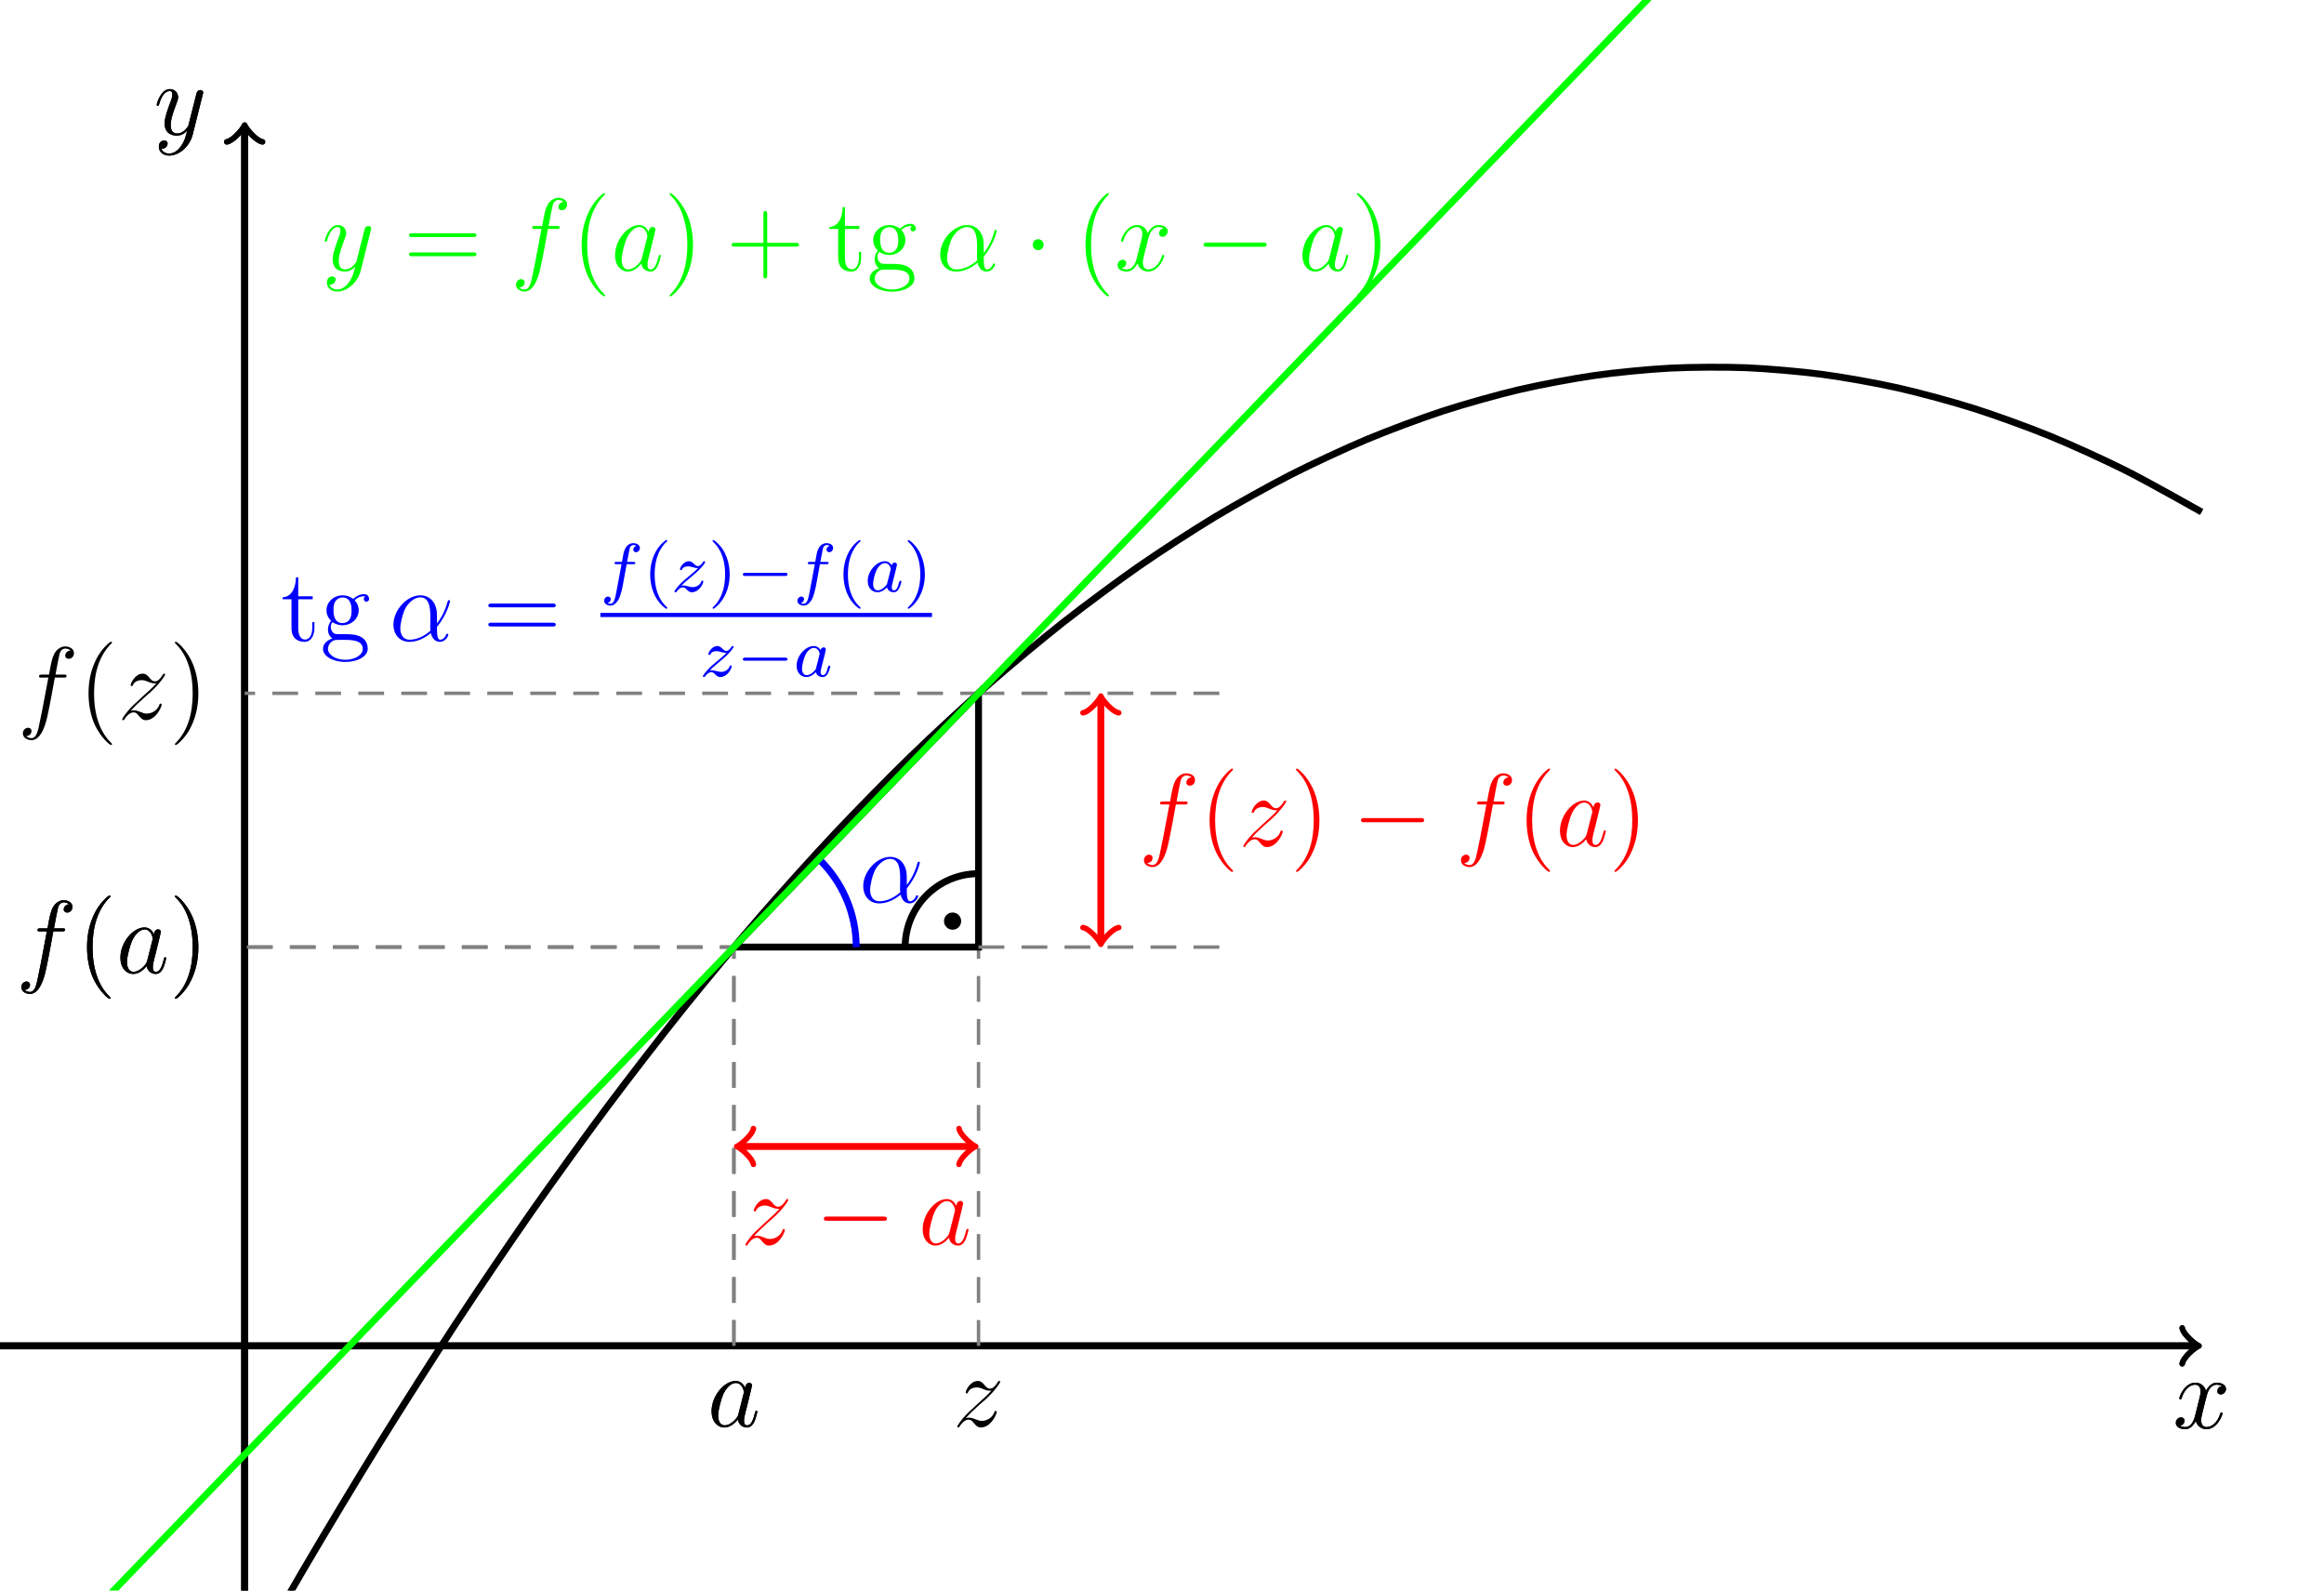 <?xml version="1.0" encoding="UTF-8"?>
<svg xmlns="http://www.w3.org/2000/svg" xmlns:xlink="http://www.w3.org/1999/xlink" width="269.291pt" height="184.252pt" viewBox="0 0 269.291 184.252" version="1.1">
<defs>
<g>
<symbol overflow="visible" id="glyph0-0">
<path style="stroke:none;" d=""/>
</symbol>
<symbol overflow="visible" id="glyph0-1">
<path style="stroke:none;" d="M 5.672 -4.875 C 5.281 -4.812 5.141 -4.516 5.141 -4.297 C 5.141 -4 5.359 -3.906 5.531 -3.906 C 5.891 -3.906 6.141 -4.219 6.141 -4.547 C 6.141 -5.047 5.562 -5.266 5.062 -5.266 C 4.344 -5.266 3.938 -4.547 3.828 -4.328 C 3.547 -5.219 2.812 -5.266 2.594 -5.266 C 1.375 -5.266 0.734 -3.703 0.734 -3.438 C 0.734 -3.391 0.781 -3.328 0.859 -3.328 C 0.953 -3.328 0.984 -3.406 1 -3.453 C 1.406 -4.781 2.219 -5.031 2.562 -5.031 C 3.094 -5.031 3.203 -4.531 3.203 -4.25 C 3.203 -3.984 3.125 -3.703 2.984 -3.125 L 2.578 -1.5 C 2.406 -0.781 2.062 -0.125 1.422 -0.125 C 1.359 -0.125 1.062 -0.125 0.812 -0.281 C 1.25 -0.359 1.344 -0.719 1.344 -0.859 C 1.344 -1.094 1.156 -1.25 0.938 -1.25 C 0.641 -1.25 0.328 -0.984 0.328 -0.609 C 0.328 -0.109 0.891 0.125 1.406 0.125 C 1.984 0.125 2.391 -0.328 2.641 -0.828 C 2.828 -0.125 3.438 0.125 3.875 0.125 C 5.094 0.125 5.734 -1.453 5.734 -1.703 C 5.734 -1.766 5.688 -1.812 5.625 -1.812 C 5.516 -1.812 5.5 -1.75 5.469 -1.656 C 5.141 -0.609 4.453 -0.125 3.906 -0.125 C 3.484 -0.125 3.266 -0.438 3.266 -0.922 C 3.266 -1.188 3.312 -1.375 3.5 -2.156 L 3.922 -3.797 C 4.094 -4.5 4.5 -5.031 5.062 -5.031 C 5.078 -5.031 5.422 -5.031 5.672 -4.875 Z M 5.672 -4.875 "/>
</symbol>
<symbol overflow="visible" id="glyph0-2">
<path style="stroke:none;" d="M 3.141 1.344 C 2.828 1.797 2.359 2.203 1.766 2.203 C 1.625 2.203 1.047 2.172 0.875 1.625 C 0.906 1.641 0.969 1.641 0.984 1.641 C 1.344 1.641 1.594 1.328 1.594 1.047 C 1.594 0.781 1.359 0.688 1.188 0.688 C 0.984 0.688 0.578 0.828 0.578 1.406 C 0.578 2.016 1.094 2.438 1.766 2.438 C 2.969 2.438 4.172 1.344 4.5 0.016 L 5.672 -4.656 C 5.688 -4.703 5.719 -4.781 5.719 -4.859 C 5.719 -5.031 5.562 -5.156 5.391 -5.156 C 5.281 -5.156 5.031 -5.109 4.938 -4.75 L 4.047 -1.234 C 4 -1.016 4 -0.984 3.891 -0.859 C 3.656 -0.531 3.266 -0.125 2.688 -0.125 C 2.016 -0.125 1.953 -0.781 1.953 -1.094 C 1.953 -1.781 2.281 -2.703 2.609 -3.562 C 2.734 -3.906 2.812 -4.078 2.812 -4.312 C 2.812 -4.812 2.453 -5.266 1.859 -5.266 C 0.766 -5.266 0.328 -3.531 0.328 -3.438 C 0.328 -3.391 0.375 -3.328 0.453 -3.328 C 0.562 -3.328 0.578 -3.375 0.625 -3.547 C 0.906 -4.547 1.359 -5.031 1.828 -5.031 C 1.938 -5.031 2.141 -5.031 2.141 -4.641 C 2.141 -4.328 2.016 -3.984 1.828 -3.531 C 1.25 -1.953 1.25 -1.562 1.25 -1.281 C 1.25 -0.141 2.062 0.125 2.656 0.125 C 3 0.125 3.438 0.016 3.844 -0.438 L 3.859 -0.422 C 3.688 0.281 3.562 0.75 3.141 1.344 Z M 3.141 1.344 "/>
</symbol>
<symbol overflow="visible" id="glyph0-3">
<path style="stroke:none;" d="M 3.594 -1.422 C 3.531 -1.219 3.531 -1.188 3.375 -0.969 C 3.109 -0.641 2.578 -0.125 2.016 -0.125 C 1.531 -0.125 1.25 -0.562 1.25 -1.266 C 1.25 -1.922 1.625 -3.266 1.859 -3.766 C 2.266 -4.609 2.828 -5.031 3.281 -5.031 C 4.078 -5.031 4.234 -4.047 4.234 -3.953 C 4.234 -3.938 4.203 -3.797 4.188 -3.766 Z M 4.359 -4.484 C 4.234 -4.797 3.906 -5.266 3.281 -5.266 C 1.938 -5.266 0.484 -3.531 0.484 -1.75 C 0.484 -0.578 1.172 0.125 1.984 0.125 C 2.641 0.125 3.203 -0.391 3.531 -0.781 C 3.656 -0.078 4.219 0.125 4.578 0.125 C 4.938 0.125 5.219 -0.094 5.438 -0.531 C 5.625 -0.938 5.797 -1.656 5.797 -1.703 C 5.797 -1.766 5.75 -1.812 5.672 -1.812 C 5.562 -1.812 5.562 -1.75 5.516 -1.578 C 5.328 -0.875 5.109 -0.125 4.609 -0.125 C 4.266 -0.125 4.25 -0.438 4.25 -0.672 C 4.25 -0.938 4.281 -1.078 4.391 -1.547 C 4.469 -1.844 4.531 -2.109 4.625 -2.453 C 5.062 -4.25 5.172 -4.672 5.172 -4.75 C 5.172 -4.906 5.047 -5.047 4.859 -5.047 C 4.484 -5.047 4.391 -4.625 4.359 -4.484 Z M 4.359 -4.484 "/>
</symbol>
<symbol overflow="visible" id="glyph0-4">
<path style="stroke:none;" d="M 5.328 -4.812 C 5.562 -4.812 5.672 -4.812 5.672 -5.031 C 5.672 -5.156 5.562 -5.156 5.359 -5.156 L 4.391 -5.156 C 4.609 -6.391 4.781 -7.234 4.875 -7.609 C 4.953 -7.906 5.203 -8.172 5.516 -8.172 C 5.766 -8.172 6.016 -8.062 6.125 -7.953 C 5.672 -7.906 5.516 -7.562 5.516 -7.359 C 5.516 -7.125 5.703 -6.984 5.922 -6.984 C 6.172 -6.984 6.531 -7.188 6.531 -7.641 C 6.531 -8.141 6.031 -8.422 5.5 -8.422 C 4.984 -8.422 4.484 -8.031 4.25 -7.562 C 4.031 -7.141 3.906 -6.719 3.641 -5.156 L 2.828 -5.156 C 2.609 -5.156 2.484 -5.156 2.484 -4.938 C 2.484 -4.812 2.562 -4.812 2.797 -4.812 L 3.562 -4.812 C 3.344 -3.688 2.859 -0.984 2.578 0.281 C 2.375 1.328 2.203 2.203 1.609 2.203 C 1.562 2.203 1.219 2.203 1 1.969 C 1.609 1.922 1.609 1.406 1.609 1.391 C 1.609 1.141 1.438 1 1.203 1 C 0.969 1 0.609 1.203 0.609 1.656 C 0.609 2.172 1.141 2.438 1.609 2.438 C 2.828 2.438 3.328 0.25 3.453 -0.344 C 3.672 -1.266 4.25 -4.453 4.312 -4.812 Z M 5.328 -4.812 "/>
</symbol>
<symbol overflow="visible" id="glyph0-5">
<path style="stroke:none;" d="M 1.516 -0.969 C 2.031 -1.547 2.453 -1.922 3.047 -2.469 C 3.766 -3.078 4.078 -3.375 4.25 -3.562 C 5.078 -4.391 5.5 -5.078 5.5 -5.172 C 5.5 -5.266 5.406 -5.266 5.375 -5.266 C 5.297 -5.266 5.266 -5.219 5.219 -5.141 C 4.906 -4.625 4.625 -4.375 4.312 -4.375 C 4.062 -4.375 3.938 -4.484 3.703 -4.766 C 3.453 -5.062 3.25 -5.266 2.906 -5.266 C 2.031 -5.266 1.5 -4.188 1.5 -3.938 C 1.5 -3.891 1.516 -3.828 1.625 -3.828 C 1.719 -3.828 1.734 -3.875 1.766 -3.953 C 1.969 -4.438 2.547 -4.516 2.766 -4.516 C 3.031 -4.516 3.266 -4.438 3.516 -4.328 C 3.969 -4.141 4.156 -4.141 4.281 -4.141 C 4.359 -4.141 4.406 -4.141 4.469 -4.141 C 4.078 -3.688 3.438 -3.109 2.891 -2.625 L 1.688 -1.5 C 0.953 -0.766 0.516 -0.062 0.516 0.031 C 0.516 0.094 0.578 0.125 0.641 0.125 C 0.719 0.125 0.734 0.109 0.812 -0.031 C 1 -0.328 1.391 -0.781 1.828 -0.781 C 2.078 -0.781 2.203 -0.688 2.438 -0.391 C 2.672 -0.125 2.875 0.125 3.25 0.125 C 4.422 0.125 5.094 -1.406 5.094 -1.672 C 5.094 -1.719 5.078 -1.797 4.953 -1.797 C 4.859 -1.797 4.859 -1.75 4.812 -1.625 C 4.547 -0.922 3.844 -0.641 3.375 -0.641 C 3.125 -0.641 2.891 -0.719 2.641 -0.828 C 2.156 -1.016 2.031 -1.016 1.875 -1.016 C 1.75 -1.016 1.625 -1.016 1.516 -0.969 Z M 1.516 -0.969 "/>
</symbol>
<symbol overflow="visible" id="glyph0-6">
<path style="stroke:none;" d="M 5.531 -3.031 C 5.531 -4.188 4.875 -5.266 3.609 -5.266 C 2.047 -5.266 0.484 -3.562 0.484 -1.859 C 0.484 -0.828 1.125 0.125 2.344 0.125 C 3.078 0.125 3.969 -0.172 4.812 -0.891 C 4.984 -0.219 5.359 0.125 5.875 0.125 C 6.516 0.125 6.844 -0.547 6.844 -0.703 C 6.844 -0.812 6.75 -0.812 6.719 -0.812 C 6.625 -0.812 6.609 -0.781 6.578 -0.688 C 6.469 -0.375 6.188 -0.125 5.906 -0.125 C 5.531 -0.125 5.531 -0.891 5.531 -1.609 C 6.75 -3.078 7.047 -4.578 7.047 -4.594 C 7.047 -4.703 6.938 -4.703 6.906 -4.703 C 6.797 -4.703 6.797 -4.656 6.734 -4.453 C 6.594 -3.922 6.281 -2.984 5.531 -2.016 Z M 4.781 -1.172 C 3.734 -0.234 2.781 -0.125 2.359 -0.125 C 1.516 -0.125 1.281 -0.875 1.281 -1.438 C 1.281 -1.953 1.547 -3.172 1.906 -3.828 C 2.406 -4.656 3.078 -5.031 3.609 -5.031 C 4.766 -5.031 4.766 -3.516 4.766 -2.516 C 4.766 -2.219 4.75 -1.906 4.75 -1.609 C 4.75 -1.359 4.766 -1.297 4.781 -1.172 Z M 4.781 -1.172 "/>
</symbol>
<symbol overflow="visible" id="glyph1-0">
<path style="stroke:none;" d=""/>
</symbol>
<symbol overflow="visible" id="glyph1-1">
<path style="stroke:none;" d="M 3.891 2.906 C 3.891 2.875 3.891 2.844 3.688 2.641 C 2.484 1.438 1.812 -0.531 1.812 -2.969 C 1.812 -5.297 2.375 -7.297 3.766 -8.703 C 3.891 -8.812 3.891 -8.828 3.891 -8.875 C 3.891 -8.938 3.828 -8.969 3.781 -8.969 C 3.625 -8.969 2.641 -8.109 2.062 -6.938 C 1.453 -5.719 1.172 -4.453 1.172 -2.969 C 1.172 -1.906 1.344 -0.484 1.953 0.781 C 2.672 2.219 3.641 3 3.781 3 C 3.828 3 3.891 2.969 3.891 2.906 Z M 3.891 2.906 "/>
</symbol>
<symbol overflow="visible" id="glyph1-2">
<path style="stroke:none;" d="M 3.375 -2.969 C 3.375 -3.891 3.25 -5.359 2.578 -6.75 C 1.875 -8.188 0.891 -8.969 0.766 -8.969 C 0.719 -8.969 0.656 -8.938 0.656 -8.875 C 0.656 -8.828 0.656 -8.812 0.859 -8.609 C 2.062 -7.406 2.719 -5.422 2.719 -2.984 C 2.719 -0.672 2.156 1.328 0.781 2.734 C 0.656 2.844 0.656 2.875 0.656 2.906 C 0.656 2.969 0.719 3 0.766 3 C 0.922 3 1.906 2.141 2.484 0.969 C 3.094 -0.25 3.375 -1.547 3.375 -2.969 Z M 3.375 -2.969 "/>
</symbol>
<symbol overflow="visible" id="glyph1-3">
<path style="stroke:none;" d="M 2.016 -4.812 L 3.688 -4.812 L 3.688 -5.156 L 2.016 -5.156 L 2.016 -7.344 L 1.75 -7.344 C 1.734 -6.234 1.297 -5.078 0.219 -5.047 L 0.219 -4.812 L 1.234 -4.812 L 1.234 -1.484 C 1.234 -0.156 2.109 0.125 2.75 0.125 C 3.5 0.125 3.891 -0.625 3.891 -1.484 L 3.891 -2.156 L 3.641 -2.156 L 3.641 -1.5 C 3.641 -0.641 3.281 -0.141 2.828 -0.141 C 2.016 -0.141 2.016 -1.25 2.016 -1.453 Z M 2.016 -4.812 "/>
</symbol>
<symbol overflow="visible" id="glyph1-4">
<path style="stroke:none;" d="M 1.422 -2.156 C 1.984 -1.797 2.469 -1.797 2.594 -1.797 C 3.672 -1.797 4.469 -2.609 4.469 -3.531 C 4.469 -3.844 4.375 -4.297 4 -4.688 C 4.453 -5.156 5.016 -5.156 5.078 -5.156 C 5.125 -5.156 5.188 -5.156 5.234 -5.141 C 5.109 -5.094 5.062 -4.969 5.062 -4.844 C 5.062 -4.672 5.172 -4.531 5.359 -4.531 C 5.469 -4.531 5.672 -4.594 5.672 -4.859 C 5.672 -5.062 5.516 -5.406 5.094 -5.406 C 4.469 -5.406 4 -5.016 3.844 -4.844 C 3.484 -5.109 3.062 -5.266 2.609 -5.266 C 1.531 -5.266 0.734 -4.453 0.734 -3.531 C 0.734 -2.859 1.141 -2.422 1.266 -2.312 C 1.125 -2.125 0.906 -1.781 0.906 -1.312 C 0.906 -0.625 1.328 -0.328 1.422 -0.266 C 0.875 -0.109 0.328 0.328 0.328 0.938 C 0.328 1.766 1.453 2.453 2.922 2.453 C 4.344 2.453 5.516 1.812 5.516 0.922 C 5.516 0.625 5.438 -0.078 4.719 -0.453 C 4.109 -0.766 3.516 -0.766 2.484 -0.766 C 1.75 -0.766 1.672 -0.766 1.453 -0.984 C 1.344 -1.109 1.234 -1.344 1.234 -1.594 C 1.234 -1.797 1.297 -2 1.422 -2.156 Z M 2.609 -2.047 C 1.547 -2.047 1.547 -3.25 1.547 -3.531 C 1.547 -3.734 1.547 -4.234 1.75 -4.547 C 1.984 -4.906 2.344 -5.016 2.594 -5.016 C 3.641 -5.016 3.641 -3.812 3.641 -3.531 C 3.641 -3.328 3.641 -2.828 3.438 -2.516 C 3.219 -2.156 2.859 -2.047 2.609 -2.047 Z M 2.922 2.203 C 1.781 2.203 0.906 1.609 0.906 0.938 C 0.906 0.844 0.938 0.375 1.391 0.062 C 1.656 -0.109 1.75 -0.109 2.594 -0.109 C 3.578 -0.109 4.938 -0.109 4.938 0.938 C 4.938 1.641 4.031 2.203 2.922 2.203 Z M 2.922 2.203 "/>
</symbol>
<symbol overflow="visible" id="glyph1-5">
<path style="stroke:none;" d="M 8.062 -3.875 C 8.234 -3.875 8.453 -3.875 8.453 -4.094 C 8.453 -4.312 8.25 -4.312 8.062 -4.312 L 1.031 -4.312 C 0.859 -4.312 0.641 -4.312 0.641 -4.094 C 0.641 -3.875 0.844 -3.875 1.031 -3.875 Z M 8.062 -1.656 C 8.234 -1.656 8.453 -1.656 8.453 -1.859 C 8.453 -2.094 8.25 -2.094 8.062 -2.094 L 1.031 -2.094 C 0.859 -2.094 0.641 -2.094 0.641 -1.875 C 0.641 -1.656 0.844 -1.656 1.031 -1.656 Z M 8.062 -1.656 "/>
</symbol>
<symbol overflow="visible" id="glyph1-6">
<path style="stroke:none;" d="M 4.766 -2.766 L 8.062 -2.766 C 8.234 -2.766 8.453 -2.766 8.453 -2.969 C 8.453 -3.203 8.25 -3.203 8.062 -3.203 L 4.766 -3.203 L 4.766 -6.5 C 4.766 -6.672 4.766 -6.891 4.547 -6.891 C 4.328 -6.891 4.328 -6.688 4.328 -6.5 L 4.328 -3.203 L 1.031 -3.203 C 0.859 -3.203 0.641 -3.203 0.641 -2.984 C 0.641 -2.766 0.844 -2.766 1.031 -2.766 L 4.328 -2.766 L 4.328 0.531 C 4.328 0.703 4.328 0.922 4.547 0.922 C 4.766 0.922 4.766 0.719 4.766 0.531 Z M 4.766 -2.766 "/>
</symbol>
<symbol overflow="visible" id="glyph2-0">
<path style="stroke:none;" d=""/>
</symbol>
<symbol overflow="visible" id="glyph2-1">
<path style="stroke:none;" d="M 7.875 -2.75 C 8.078 -2.75 8.297 -2.75 8.297 -2.984 C 8.297 -3.234 8.078 -3.234 7.875 -3.234 L 1.406 -3.234 C 1.203 -3.234 0.984 -3.234 0.984 -2.984 C 0.984 -2.75 1.203 -2.75 1.406 -2.75 Z M 7.875 -2.75 "/>
</symbol>
<symbol overflow="visible" id="glyph2-2">
<path style="stroke:none;" d="M 2.297 -2.984 C 2.297 -3.328 2.016 -3.625 1.656 -3.625 C 1.312 -3.625 1.031 -3.328 1.031 -2.984 C 1.031 -2.641 1.312 -2.359 1.656 -2.359 C 2.016 -2.359 2.297 -2.641 2.297 -2.984 Z M 2.297 -2.984 "/>
</symbol>
<symbol overflow="visible" id="glyph3-0">
<path style="stroke:none;" d=""/>
</symbol>
<symbol overflow="visible" id="glyph3-1">
<path style="stroke:none;" d="M 3.047 -3.172 L 3.797 -3.172 C 3.953 -3.172 4.047 -3.172 4.047 -3.328 C 4.047 -3.438 3.938 -3.438 3.812 -3.438 L 3.094 -3.438 C 3.234 -4.156 3.312 -4.609 3.391 -4.969 C 3.422 -5.094 3.438 -5.188 3.562 -5.281 C 3.672 -5.375 3.734 -5.391 3.812 -5.391 C 3.938 -5.391 4.062 -5.359 4.172 -5.297 C 4.125 -5.281 4.078 -5.266 4.047 -5.234 C 3.906 -5.156 3.812 -5.016 3.812 -4.859 C 3.812 -4.672 3.953 -4.562 4.125 -4.562 C 4.359 -4.562 4.578 -4.766 4.578 -5.047 C 4.578 -5.422 4.188 -5.609 3.812 -5.609 C 3.531 -5.609 3.031 -5.484 2.781 -4.75 C 2.703 -4.562 2.703 -4.547 2.5 -3.438 L 1.891 -3.438 C 1.734 -3.438 1.641 -3.438 1.641 -3.281 C 1.641 -3.172 1.75 -3.172 1.875 -3.172 L 2.453 -3.172 L 1.875 -0.078 C 1.719 0.719 1.609 1.406 1.172 1.406 C 1.156 1.406 0.984 1.406 0.844 1.312 C 1.203 1.219 1.203 0.891 1.203 0.875 C 1.203 0.688 1.062 0.578 0.891 0.578 C 0.672 0.578 0.438 0.766 0.438 1.062 C 0.438 1.406 0.781 1.625 1.172 1.625 C 1.672 1.625 2 1.109 2.109 0.922 C 2.391 0.391 2.578 -0.609 2.594 -0.688 Z M 3.047 -3.172 "/>
</symbol>
<symbol overflow="visible" id="glyph3-2">
<path style="stroke:none;" d="M 1.156 -0.688 C 1.438 -0.984 1.531 -1.078 2.234 -1.656 C 2.312 -1.734 2.875 -2.188 3.094 -2.406 C 3.594 -2.891 3.906 -3.328 3.906 -3.422 C 3.906 -3.484 3.844 -3.516 3.781 -3.516 C 3.703 -3.516 3.703 -3.5 3.625 -3.375 C 3.375 -3.016 3.203 -2.953 3.047 -2.953 C 2.906 -2.953 2.812 -3.016 2.641 -3.172 C 2.438 -3.375 2.281 -3.516 2.031 -3.516 C 1.391 -3.516 0.984 -2.797 0.984 -2.578 C 0.984 -2.578 0.984 -2.484 1.109 -2.484 C 1.188 -2.484 1.219 -2.516 1.25 -2.609 C 1.344 -2.844 1.688 -2.922 1.922 -2.922 C 2.109 -2.922 2.297 -2.875 2.5 -2.812 C 2.828 -2.719 2.906 -2.719 3.078 -2.719 C 2.922 -2.547 2.688 -2.328 2.078 -1.828 C 1.75 -1.547 1.406 -1.281 1.188 -1.062 C 0.609 -0.484 0.344 -0.094 0.344 -0.016 C 0.344 0.062 0.406 0.078 0.469 0.078 C 0.547 0.078 0.562 0.062 0.609 0 C 0.766 -0.234 1.016 -0.484 1.312 -0.484 C 1.5 -0.484 1.578 -0.422 1.734 -0.266 C 1.984 -0.016 2.125 0.078 2.359 0.078 C 3.188 0.078 3.688 -0.906 3.688 -1.156 C 3.688 -1.234 3.641 -1.266 3.562 -1.266 C 3.484 -1.266 3.469 -1.219 3.438 -1.125 C 3.281 -0.734 2.844 -0.516 2.453 -0.516 C 2.297 -0.516 2.125 -0.562 1.875 -0.625 C 1.547 -0.703 1.469 -0.703 1.344 -0.703 C 1.266 -0.703 1.219 -0.703 1.156 -0.688 Z M 1.156 -0.688 "/>
</symbol>
<symbol overflow="visible" id="glyph3-3">
<path style="stroke:none;" d="M 3.125 -3.031 C 3.047 -3.172 2.828 -3.516 2.328 -3.516 C 1.391 -3.516 0.344 -2.406 0.344 -1.234 C 0.344 -0.391 0.875 0.078 1.484 0.078 C 2 0.078 2.438 -0.328 2.578 -0.484 C 2.719 0.062 3.266 0.078 3.359 0.078 C 3.734 0.078 3.906 -0.219 3.969 -0.359 C 4.141 -0.641 4.25 -1.109 4.25 -1.141 C 4.25 -1.188 4.219 -1.25 4.125 -1.25 C 4.031 -1.25 4.016 -1.188 3.953 -1 C 3.844 -0.562 3.703 -0.141 3.391 -0.141 C 3.203 -0.141 3.125 -0.297 3.125 -0.516 C 3.125 -0.656 3.203 -0.922 3.25 -1.125 C 3.297 -1.328 3.422 -1.797 3.453 -1.938 L 3.609 -2.547 C 3.656 -2.734 3.734 -3.078 3.734 -3.109 C 3.734 -3.297 3.578 -3.359 3.484 -3.359 C 3.359 -3.359 3.156 -3.281 3.125 -3.031 Z M 2.578 -0.859 C 2.188 -0.312 1.766 -0.141 1.516 -0.141 C 1.141 -0.141 0.969 -0.484 0.969 -0.891 C 0.969 -1.266 1.172 -2.125 1.359 -2.469 C 1.578 -2.953 1.969 -3.297 2.344 -3.297 C 2.859 -3.297 3.016 -2.703 3.016 -2.609 C 3.016 -2.578 2.812 -1.797 2.766 -1.594 C 2.656 -1.219 2.656 -1.203 2.578 -0.859 Z M 2.578 -0.859 "/>
</symbol>
<symbol overflow="visible" id="glyph4-0">
<path style="stroke:none;" d=""/>
</symbol>
<symbol overflow="visible" id="glyph4-1">
<path style="stroke:none;" d="M 2.656 1.984 C 2.719 1.984 2.812 1.984 2.812 1.891 C 2.812 1.859 2.812 1.859 2.703 1.75 C 1.609 0.719 1.344 -0.75 1.344 -1.984 C 1.344 -4.281 2.281 -5.359 2.688 -5.734 C 2.812 -5.828 2.812 -5.844 2.812 -5.875 C 2.812 -5.922 2.781 -5.969 2.703 -5.969 C 2.578 -5.969 2.172 -5.562 2.109 -5.5 C 1.047 -4.375 0.828 -2.953 0.828 -1.984 C 0.828 -0.203 1.562 1.234 2.656 1.984 Z M 2.656 1.984 "/>
</symbol>
<symbol overflow="visible" id="glyph4-2">
<path style="stroke:none;" d="M 2.469 -1.984 C 2.469 -2.75 2.328 -3.656 1.844 -4.594 C 1.453 -5.328 0.719 -5.969 0.578 -5.969 C 0.5 -5.969 0.484 -5.922 0.484 -5.875 C 0.484 -5.844 0.484 -5.828 0.578 -5.734 C 1.688 -4.672 1.938 -3.219 1.938 -1.984 C 1.938 0.297 1 1.375 0.594 1.75 C 0.484 1.844 0.484 1.859 0.484 1.891 C 0.484 1.938 0.5 1.984 0.578 1.984 C 0.703 1.984 1.109 1.578 1.172 1.516 C 2.234 0.391 2.469 -1.031 2.469 -1.984 Z M 2.469 -1.984 "/>
</symbol>
<symbol overflow="visible" id="glyph5-0">
<path style="stroke:none;" d=""/>
</symbol>
<symbol overflow="visible" id="glyph5-1">
<path style="stroke:none;" d="M 5.562 -1.812 C 5.703 -1.812 5.875 -1.812 5.875 -1.984 C 5.875 -2.172 5.703 -2.172 5.562 -2.172 L 1 -2.172 C 0.875 -2.172 0.703 -2.172 0.703 -1.984 C 0.703 -1.812 0.875 -1.812 1 -1.812 Z M 5.562 -1.812 "/>
</symbol>
</g>
<clipPath id="clip1">
  <path d="M 27 14 L 29 14 L 29 184.254 L 27 184.254 Z M 27 14 "/>
</clipPath>
<clipPath id="clip2">
  <path d="M 0 31 L 267 31 L 267 184.254 L 0 184.254 Z M 0 31 "/>
</clipPath>
<clipPath id="clip3">
  <path d="M 27 14 L 29 14 L 29 184.254 L 27 184.254 Z M 27 14 "/>
</clipPath>
<clipPath id="clip4">
  <path d="M 0 36 L 261 36 L 261 184.254 L 0 184.254 Z M 0 36 "/>
</clipPath>
<clipPath id="clip5">
  <path d="M 0 0 L 267 0 L 267 184.254 L 0 184.254 Z M 0 0 "/>
</clipPath>
</defs>
<g id="surface1">
<path style="fill:none;stroke-width:0.797;stroke-linecap:butt;stroke-linejoin:miter;stroke:rgb(0%,0%,0%);stroke-opacity:1;stroke-miterlimit:10;" d="M -28.346 -0 L 226.068 -0 " transform="matrix(1,0,0,-1,28.346,155.906)"/>
<path style="fill:none;stroke-width:0.638;stroke-linecap:round;stroke-linejoin:round;stroke:rgb(0%,0%,0%);stroke-opacity:1;stroke-miterlimit:10;" d="M -1.554 2.074 C -1.425 1.297 0.001 0.129 0.388 -0 C 0.001 -0.129 -1.425 -1.293 -1.554 -2.071 " transform="matrix(1,0,0,-1,254.413,155.906)"/>
<g style="fill:rgb(0%,0%,0%);fill-opacity:1;">
  <use xlink:href="#glyph0-1" x="251.792" y="165.436"/>
</g>
<g clip-path="url(#clip1)" clip-rule="nonzero">
<path style="fill:none;stroke-width:0.797;stroke-linecap:butt;stroke-linejoin:miter;stroke:rgb(0%,0%,0%);stroke-opacity:1;stroke-miterlimit:10;" d="M 0.002 -28.348 L 0.002 141.027 " transform="matrix(1,0,0,-1,28.346,155.906)"/>
</g>
<path style="fill:none;stroke-width:0.638;stroke-linecap:round;stroke-linejoin:round;stroke:rgb(0%,0%,0%);stroke-opacity:1;stroke-miterlimit:10;" d="M -1.554 2.073 C -1.425 1.295 0 0.131 0.387 -0.002 C 0 -0.131 -1.425 -1.295 -1.554 -2.072 " transform="matrix(0,-1,-1,0,28.346,14.879)"/>
<g style="fill:rgb(0%,0%,0%);fill-opacity:1;">
  <use xlink:href="#glyph0-2" x="17.827" y="15.585"/>
</g>
<g clip-path="url(#clip2)" clip-rule="nonzero">
<path style="fill:none;stroke-width:0.797;stroke-linecap:butt;stroke-linejoin:miter;stroke:rgb(0%,0%,0%);stroke-opacity:1;stroke-miterlimit:10;" d="M -28.346 -92.387 C -28.346 -92.387 -21.991 -79.387 -19.549 -74.547 C -17.108 -69.707 -13.194 -62.129 -10.752 -57.516 C -8.311 -52.903 -4.397 -45.68 -1.955 -41.293 C 0.486 -36.903 4.4 -30.043 6.841 -25.879 C 9.283 -21.711 13.197 -15.211 15.638 -11.274 C 18.08 -7.332 21.994 -1.192 24.435 2.523 C 26.877 6.242 30.791 12.019 33.232 15.511 C 35.674 19.004 39.588 24.426 42.029 27.691 C 44.47 30.957 48.384 36.019 50.826 39.062 C 53.267 42.105 57.181 46.804 59.623 49.621 C 62.064 52.441 65.978 56.781 68.42 59.375 C 70.861 61.968 74.775 65.949 77.216 68.32 C 79.658 70.687 83.572 74.308 86.013 76.453 C 88.455 78.597 92.369 81.855 94.81 83.777 C 97.252 85.699 101.166 88.597 103.607 90.297 C 106.049 91.992 109.963 94.531 112.404 96.004 C 114.845 97.472 118.759 99.652 121.201 100.902 C 123.642 102.148 127.556 103.969 129.998 104.992 C 132.439 106.015 136.353 107.476 138.795 108.273 C 141.236 109.07 145.15 110.172 147.591 110.746 C 150.033 111.32 153.947 112.058 156.388 112.406 C 158.83 112.758 162.744 113.136 165.185 113.261 C 167.627 113.386 171.541 113.406 173.982 113.308 C 176.424 113.207 180.338 112.867 182.779 112.543 C 185.22 112.222 189.134 111.523 191.576 110.972 C 194.017 110.426 197.931 109.363 200.373 108.59 C 202.814 107.82 206.728 106.398 209.17 105.402 C 211.611 104.406 215.525 102.625 217.966 101.402 C 220.408 100.179 226.763 96.597 226.763 96.597 " transform="matrix(1,0,0,-1,28.346,155.906)"/>
</g>
<path style="fill:none;stroke-width:0.399;stroke-linecap:butt;stroke-linejoin:miter;stroke:rgb(50%,50%,50%);stroke-opacity:1;stroke-dasharray:2.989,1.993;stroke-miterlimit:10;" d="M 56.693 -0 L 56.693 46.195 L 0.002 46.195 " transform="matrix(1,0,0,-1,28.346,155.906)"/>
<g style="fill:rgb(0%,0%,0%);fill-opacity:1;">
  <use xlink:href="#glyph0-3" x="81.967" y="165.237"/>
</g>
<g style="fill:rgb(0%,0%,0%);fill-opacity:1;">
  <use xlink:href="#glyph0-4" x="1.867" y="112.7"/>
</g>
<g style="fill:rgb(0%,0%,0%);fill-opacity:1;">
  <use xlink:href="#glyph1-1" x="8.913" y="112.7"/>
</g>
<g style="fill:rgb(0%,0%,0%);fill-opacity:1;">
  <use xlink:href="#glyph0-3" x="13.465" y="112.7"/>
</g>
<g style="fill:rgb(0%,0%,0%);fill-opacity:1;">
  <use xlink:href="#glyph1-2" x="19.61" y="112.7"/>
</g>
<path style="fill:none;stroke-width:0.797;stroke-linecap:butt;stroke-linejoin:miter;stroke:rgb(0%,0%,0%);stroke-opacity:1;stroke-miterlimit:10;" d="M -28.346 -0 L 226.068 -0 " transform="matrix(1,0,0,-1,28.346,155.906)"/>
<path style="fill:none;stroke-width:0.638;stroke-linecap:round;stroke-linejoin:round;stroke:rgb(0%,0%,0%);stroke-opacity:1;stroke-miterlimit:10;" d="M -1.554 2.074 C -1.425 1.297 0.001 0.129 0.388 -0 C 0.001 -0.129 -1.425 -1.293 -1.554 -2.071 " transform="matrix(1,0,0,-1,254.413,155.906)"/>
<g style="fill:rgb(0%,0%,0%);fill-opacity:1;">
  <use xlink:href="#glyph0-1" x="251.792" y="165.436"/>
</g>
<g clip-path="url(#clip3)" clip-rule="nonzero">
<path style="fill:none;stroke-width:0.797;stroke-linecap:butt;stroke-linejoin:miter;stroke:rgb(0%,0%,0%);stroke-opacity:1;stroke-miterlimit:10;" d="M 0.002 -28.348 L 0.002 141.027 " transform="matrix(1,0,0,-1,28.346,155.906)"/>
</g>
<path style="fill:none;stroke-width:0.638;stroke-linecap:round;stroke-linejoin:round;stroke:rgb(0%,0%,0%);stroke-opacity:1;stroke-miterlimit:10;" d="M -1.554 2.073 C -1.425 1.295 0 0.131 0.387 -0.002 C 0 -0.131 -1.425 -1.295 -1.554 -2.072 " transform="matrix(0,-1,-1,0,28.346,14.879)"/>
<g style="fill:rgb(0%,0%,0%);fill-opacity:1;">
  <use xlink:href="#glyph0-2" x="17.827" y="15.585"/>
</g>
<g clip-path="url(#clip4)" clip-rule="nonzero">
<path style="fill:none;stroke-width:0.399;stroke-linecap:butt;stroke-linejoin:miter;stroke:rgb(0%,0%,0%);stroke-opacity:1;stroke-miterlimit:10;" d="M -28.346 -92.387 C -28.346 -92.387 -21.991 -79.387 -19.549 -74.547 C -17.108 -69.707 -13.194 -62.129 -10.752 -57.516 C -8.311 -52.903 -4.397 -45.68 -1.955 -41.293 C 0.486 -36.903 4.4 -30.043 6.841 -25.879 C 9.283 -21.711 13.197 -15.211 15.638 -11.274 C 18.08 -7.332 21.994 -1.192 24.435 2.523 C 26.877 6.242 30.791 12.019 33.232 15.511 C 35.674 19.004 39.588 24.426 42.029 27.691 C 44.47 30.957 48.384 36.019 50.826 39.062 C 53.267 42.105 57.181 46.804 59.623 49.621 C 62.064 52.441 65.978 56.781 68.42 59.375 C 70.861 61.968 74.775 65.949 77.216 68.32 C 79.658 70.687 83.572 74.308 86.013 76.453 C 88.455 78.597 92.369 81.855 94.81 83.777 C 97.252 85.699 101.166 88.597 103.607 90.297 C 106.049 91.992 109.963 94.531 112.404 96.004 C 114.845 97.472 118.759 99.652 121.201 100.902 C 123.642 102.148 127.556 103.969 129.998 104.992 C 132.439 106.015 136.353 107.476 138.795 108.273 C 141.236 109.07 145.15 110.172 147.591 110.746 C 150.033 111.32 153.947 112.058 156.388 112.406 C 158.83 112.758 162.744 113.136 165.185 113.261 C 167.627 113.386 171.541 113.406 173.982 113.308 C 176.424 113.207 180.338 112.867 182.779 112.543 C 185.22 112.222 189.134 111.523 191.576 110.972 C 194.017 110.426 197.931 109.363 200.373 108.59 C 202.814 107.82 206.728 106.398 209.17 105.402 C 211.611 104.406 215.525 102.625 217.966 101.402 C 220.408 100.179 226.763 96.597 226.763 96.597 " transform="matrix(1,0,0,-1,28.346,155.906)"/>
</g>
<path style="fill:none;stroke-width:0.399;stroke-linecap:butt;stroke-linejoin:miter;stroke:rgb(50%,50%,50%);stroke-opacity:1;stroke-dasharray:2.989,1.993;stroke-miterlimit:10;" d="M 56.693 -0 L 56.693 46.195 L 0.002 46.195 " transform="matrix(1,0,0,-1,28.346,155.906)"/>
<g style="fill:rgb(0%,0%,0%);fill-opacity:1;">
  <use xlink:href="#glyph0-3" x="81.967" y="165.237"/>
</g>
<g style="fill:rgb(0%,0%,0%);fill-opacity:1;">
  <use xlink:href="#glyph0-4" x="1.867" y="112.7"/>
</g>
<g style="fill:rgb(0%,0%,0%);fill-opacity:1;">
  <use xlink:href="#glyph1-1" x="8.913" y="112.7"/>
</g>
<g style="fill:rgb(0%,0%,0%);fill-opacity:1;">
  <use xlink:href="#glyph0-3" x="13.465" y="112.7"/>
</g>
<g style="fill:rgb(0%,0%,0%);fill-opacity:1;">
  <use xlink:href="#glyph1-2" x="19.61" y="112.7"/>
</g>
<path style="fill:none;stroke-width:0.399;stroke-linecap:butt;stroke-linejoin:miter;stroke:rgb(50%,50%,50%);stroke-opacity:1;stroke-dasharray:2.989,1.993;stroke-miterlimit:10;" d="M 85.041 -0 L 85.041 75.594 L 0.002 75.594 " transform="matrix(1,0,0,-1,28.346,155.906)"/>
<g style="fill:rgb(0%,0%,0%);fill-opacity:1;">
  <use xlink:href="#glyph0-5" x="110.4" y="165.237"/>
</g>
<g style="fill:rgb(0%,0%,0%);fill-opacity:1;">
  <use xlink:href="#glyph0-4" x="2.041" y="83.303"/>
</g>
<g style="fill:rgb(0%,0%,0%);fill-opacity:1;">
  <use xlink:href="#glyph1-1" x="9.087" y="83.303"/>
</g>
<g style="fill:rgb(0%,0%,0%);fill-opacity:1;">
  <use xlink:href="#glyph0-5" x="13.64" y="83.303"/>
</g>
<g style="fill:rgb(0%,0%,0%);fill-opacity:1;">
  <use xlink:href="#glyph1-2" x="19.61" y="83.303"/>
</g>
<path style="fill:none;stroke-width:0.797;stroke-linecap:butt;stroke-linejoin:miter;stroke:rgb(0%,0%,0%);stroke-opacity:1;stroke-miterlimit:10;" d="M 56.693 46.195 L 85.041 46.195 L 85.041 75.594 L 56.693 46.195 " transform="matrix(1,0,0,-1,28.346,155.906)"/>
<path style="fill:none;stroke-width:0.797;stroke-linecap:butt;stroke-linejoin:miter;stroke:rgb(0%,0%,0%);stroke-opacity:1;stroke-miterlimit:10;" d="M 76.537 46.195 C 76.537 50.89 80.345 54.699 85.041 54.699 " transform="matrix(1,0,0,-1,28.346,155.906)"/>
<path style=" stroke:none;fill-rule:nonzero;fill:rgb(0%,0%,0%);fill-opacity:1;" d="M 111.375 106.703 C 111.375 106.152 110.93 105.707 110.379 105.707 C 109.828 105.707 109.383 106.152 109.383 106.703 C 109.383 107.254 109.828 107.699 110.379 107.699 C 110.93 107.699 111.375 107.254 111.375 106.703 Z M 111.375 106.703 "/>
<path style="fill:none;stroke-width:0.797;stroke-linecap:butt;stroke-linejoin:miter;stroke:rgb(100%,0%,0%);stroke-opacity:1;stroke-miterlimit:10;" d="M 57.4 23.097 L 84.334 23.097 " transform="matrix(1,0,0,-1,28.346,155.906)"/>
<path style="fill:none;stroke-width:0.638;stroke-linecap:round;stroke-linejoin:round;stroke:rgb(100%,0%,0%);stroke-opacity:1;stroke-miterlimit:10;" d="M -1.554 2.07 C -1.425 1.297 0.001 0.129 0.388 0 C 0.001 -0.129 -1.425 -1.297 -1.554 -2.074 " transform="matrix(-1,0,0,1,85.747,132.808)"/>
<path style="fill:none;stroke-width:0.638;stroke-linecap:round;stroke-linejoin:round;stroke:rgb(100%,0%,0%);stroke-opacity:1;stroke-miterlimit:10;" d="M -1.554 2.074 C -1.425 1.297 0.001 0.129 0.387 -0 C 0.001 -0.129 -1.425 -1.297 -1.554 -2.07 " transform="matrix(1,0,0,-1,112.679,132.808)"/>
<g style="fill:rgb(100%,0%,0%);fill-opacity:1;">
  <use xlink:href="#glyph0-5" x="85.849" y="144.165"/>
</g>
<g style="fill:rgb(100%,0%,0%);fill-opacity:1;">
  <use xlink:href="#glyph2-1" x="94.476" y="144.165"/>
</g>
<g style="fill:rgb(100%,0%,0%);fill-opacity:1;">
  <use xlink:href="#glyph0-3" x="106.431" y="144.165"/>
</g>
<path style="fill:none;stroke-width:0.399;stroke-linecap:butt;stroke-linejoin:miter;stroke:rgb(50%,50%,50%);stroke-opacity:1;stroke-dasharray:2.989,1.993;stroke-miterlimit:10;" d="M 85.041 46.195 L 113.388 46.195 " transform="matrix(1,0,0,-1,28.346,155.906)"/>
<path style="fill:none;stroke-width:0.399;stroke-linecap:butt;stroke-linejoin:miter;stroke:rgb(50%,50%,50%);stroke-opacity:1;stroke-dasharray:2.989,1.993;stroke-miterlimit:10;" d="M 85.041 75.594 L 113.388 75.594 " transform="matrix(1,0,0,-1,28.346,155.906)"/>
<path style="fill:none;stroke-width:0.797;stroke-linecap:butt;stroke-linejoin:miter;stroke:rgb(100%,0%,0%);stroke-opacity:1;stroke-miterlimit:10;" d="M 99.213 46.902 L 99.213 74.886 " transform="matrix(1,0,0,-1,28.346,155.906)"/>
<path style="fill:none;stroke-width:0.638;stroke-linecap:round;stroke-linejoin:round;stroke:rgb(100%,0%,0%);stroke-opacity:1;stroke-miterlimit:10;" d="M -1.554 2.073 C -1.425 1.296 0 0.128 0.387 -0.001 C 0 -0.13 -1.425 -1.294 -1.554 -2.072 " transform="matrix(0,1,1,0,127.56,109.004)"/>
<path style="fill:none;stroke-width:0.638;stroke-linecap:round;stroke-linejoin:round;stroke:rgb(100%,0%,0%);stroke-opacity:1;stroke-miterlimit:10;" d="M -1.553 2.072 C -1.424 1.294 0.002 0.13 0.388 0.001 C 0.002 -0.128 -1.424 -1.296 -1.553 -2.073 " transform="matrix(0,-1,-1,0,127.56,81.021)"/>
<g style="fill:rgb(100%,0%,0%);fill-opacity:1;">
  <use xlink:href="#glyph0-4" x="131.942" y="98.002"/>
</g>
<g style="fill:rgb(100%,0%,0%);fill-opacity:1;">
  <use xlink:href="#glyph1-1" x="138.989" y="98.002"/>
</g>
<g style="fill:rgb(100%,0%,0%);fill-opacity:1;">
  <use xlink:href="#glyph0-5" x="143.541" y="98.002"/>
</g>
<g style="fill:rgb(100%,0%,0%);fill-opacity:1;">
  <use xlink:href="#glyph1-2" x="149.511" y="98.002"/>
</g>
<g style="fill:rgb(100%,0%,0%);fill-opacity:1;">
  <use xlink:href="#glyph2-1" x="156.72" y="98.002"/>
</g>
<g style="fill:rgb(100%,0%,0%);fill-opacity:1;">
  <use xlink:href="#glyph0-4" x="168.676" y="98.002"/>
</g>
<g style="fill:rgb(100%,0%,0%);fill-opacity:1;">
  <use xlink:href="#glyph1-1" x="175.722" y="98.002"/>
</g>
<g style="fill:rgb(100%,0%,0%);fill-opacity:1;">
  <use xlink:href="#glyph0-3" x="180.274" y="98.002"/>
</g>
<g style="fill:rgb(100%,0%,0%);fill-opacity:1;">
  <use xlink:href="#glyph1-2" x="186.419" y="98.002"/>
</g>
<path style="fill:none;stroke-width:0.797;stroke-linecap:butt;stroke-linejoin:miter;stroke:rgb(0%,0%,100%);stroke-opacity:1;stroke-miterlimit:10;" d="M 70.869 46.195 C 70.869 50.043 69.302 53.726 66.533 56.398 " transform="matrix(1,0,0,-1,28.346,155.906)"/>
<g style="fill:rgb(0%,0%,100%);fill-opacity:1;">
  <use xlink:href="#glyph0-6" x="99.541" y="104.526"/>
</g>
<g style="fill:rgb(0%,0%,100%);fill-opacity:1;">
  <use xlink:href="#glyph1-3" x="32.543" y="74.228"/>
  <use xlink:href="#glyph1-4" x="37.096" y="74.228"/>
</g>
<g style="fill:rgb(0%,0%,100%);fill-opacity:1;">
  <use xlink:href="#glyph0-6" x="45.103" y="74.228"/>
</g>
<g style="fill:rgb(0%,0%,100%);fill-opacity:1;">
  <use xlink:href="#glyph1-5" x="55.946" y="74.228"/>
</g>
<g style="fill:rgb(0%,0%,100%);fill-opacity:1;">
  <use xlink:href="#glyph3-1" x="69.567" y="68.529"/>
</g>
<g style="fill:rgb(0%,0%,100%);fill-opacity:1;">
  <use xlink:href="#glyph4-1" x="74.514" y="68.529"/>
</g>
<g style="fill:rgb(0%,0%,100%);fill-opacity:1;">
  <use xlink:href="#glyph3-2" x="77.807" y="68.529"/>
</g>
<g style="fill:rgb(0%,0%,100%);fill-opacity:1;">
  <use xlink:href="#glyph4-2" x="82.083" y="68.529"/>
</g>
<g style="fill:rgb(0%,0%,100%);fill-opacity:1;">
  <use xlink:href="#glyph5-1" x="85.376" y="68.529"/>
</g>
<g style="fill:rgb(0%,0%,100%);fill-opacity:1;">
  <use xlink:href="#glyph3-1" x="91.962" y="68.529"/>
</g>
<g style="fill:rgb(0%,0%,100%);fill-opacity:1;">
  <use xlink:href="#glyph4-1" x="96.909" y="68.529"/>
</g>
<g style="fill:rgb(0%,0%,100%);fill-opacity:1;">
  <use xlink:href="#glyph3-3" x="100.202" y="68.529"/>
</g>
<g style="fill:rgb(0%,0%,100%);fill-opacity:1;">
  <use xlink:href="#glyph4-2" x="104.7" y="68.529"/>
</g>
<path style="fill:none;stroke-width:0.478;stroke-linecap:butt;stroke-linejoin:miter;stroke:rgb(0%,0%,100%);stroke-opacity:1;stroke-miterlimit:10;" d="M -0.001 0.001 L 38.425 0.001 " transform="matrix(1,0,0,-1,69.567,71.239)"/>
<g style="fill:rgb(0%,0%,100%);fill-opacity:1;">
  <use xlink:href="#glyph3-2" x="81.1" y="78.351"/>
</g>
<g style="fill:rgb(0%,0%,100%);fill-opacity:1;">
  <use xlink:href="#glyph5-1" x="85.376" y="78.351"/>
</g>
<g style="fill:rgb(0%,0%,100%);fill-opacity:1;">
  <use xlink:href="#glyph3-3" x="91.962" y="78.351"/>
</g>
<g clip-path="url(#clip5)" clip-rule="nonzero">
<path style="fill:none;stroke-width:0.797;stroke-linecap:butt;stroke-linejoin:miter;stroke:rgb(0%,100%,0%);stroke-opacity:1;stroke-miterlimit:10;" d="M -28.346 -41.996 C -28.346 -41.996 -21.991 -35.403 -19.549 -32.871 C -17.108 -30.34 -13.194 -26.282 -10.752 -23.75 C -8.311 -21.219 -4.397 -17.16 -1.955 -14.625 C 0.486 -12.094 4.4 -8.035 6.841 -5.504 C 9.283 -2.973 13.197 1.086 15.638 3.617 C 18.08 6.152 21.994 10.211 24.435 12.742 C 26.877 15.273 30.791 19.332 33.232 21.863 C 35.674 24.394 39.588 28.457 42.029 30.988 C 44.47 33.519 48.384 37.578 50.826 40.109 C 53.267 42.64 57.181 46.699 59.623 49.234 C 62.064 51.765 65.978 55.824 68.42 58.355 C 70.861 60.886 74.775 64.945 77.216 67.476 C 79.658 70.011 83.572 74.07 86.013 76.601 C 88.455 79.133 92.369 83.191 94.81 85.722 C 97.252 88.254 101.166 92.316 103.607 94.847 C 106.049 97.379 109.963 101.437 112.404 103.969 C 114.845 106.5 118.759 110.562 121.201 113.094 C 123.642 115.625 127.556 119.683 129.998 122.215 C 132.439 124.746 136.353 128.808 138.795 131.34 C 141.236 133.871 145.15 137.929 147.591 140.461 C 150.033 142.992 153.947 147.054 156.388 149.586 C 158.83 152.117 162.744 156.176 165.185 158.707 C 167.627 161.238 171.541 165.297 173.982 167.832 C 176.424 170.363 180.338 174.422 182.779 176.953 C 185.22 179.484 189.134 183.543 191.576 186.074 C 194.017 188.609 197.931 192.668 200.373 195.199 C 202.814 197.73 206.728 201.789 209.17 204.32 C 211.611 206.851 215.525 210.914 217.966 213.445 C 220.408 215.976 226.763 222.566 226.763 222.566 " transform="matrix(1,0,0,-1,28.346,155.906)"/>
</g>
<g style="fill:rgb(0%,100%,0%);fill-opacity:1;">
  <use xlink:href="#glyph0-2" x="37.299" y="31.335"/>
</g>
<g style="fill:rgb(0%,100%,0%);fill-opacity:1;">
  <use xlink:href="#glyph1-5" x="46.757" y="31.335"/>
</g>
<g style="fill:rgb(0%,100%,0%);fill-opacity:1;">
  <use xlink:href="#glyph0-4" x="59.182" y="31.335"/>
</g>
<g style="fill:rgb(0%,100%,0%);fill-opacity:1;">
  <use xlink:href="#glyph1-1" x="66.229" y="31.335"/>
</g>
<g style="fill:rgb(0%,100%,0%);fill-opacity:1;">
  <use xlink:href="#glyph0-3" x="70.781" y="31.335"/>
</g>
<g style="fill:rgb(0%,100%,0%);fill-opacity:1;">
  <use xlink:href="#glyph1-2" x="76.926" y="31.335"/>
</g>
<g style="fill:rgb(0%,100%,0%);fill-opacity:1;">
  <use xlink:href="#glyph1-6" x="84.133" y="31.335"/>
</g>
<g style="fill:rgb(0%,100%,0%);fill-opacity:1;">
  <use xlink:href="#glyph1-3" x="95.892" y="31.335"/>
  <use xlink:href="#glyph1-4" x="100.444" y="31.335"/>
</g>
<g style="fill:rgb(0%,100%,0%);fill-opacity:1;">
  <use xlink:href="#glyph0-6" x="108.457" y="31.335"/>
</g>
<g style="fill:rgb(0%,100%,0%);fill-opacity:1;">
  <use xlink:href="#glyph2-2" x="118.635" y="31.335"/>
</g>
<g style="fill:rgb(0%,100%,0%);fill-opacity:1;">
  <use xlink:href="#glyph1-1" x="124.612" y="31.335"/>
</g>
<g style="fill:rgb(0%,100%,0%);fill-opacity:1;">
  <use xlink:href="#glyph0-1" x="129.165" y="31.335"/>
</g>
<g style="fill:rgb(0%,100%,0%);fill-opacity:1;">
  <use xlink:href="#glyph2-1" x="138.474" y="31.335"/>
</g>
<g style="fill:rgb(0%,100%,0%);fill-opacity:1;">
  <use xlink:href="#glyph0-3" x="150.429" y="31.335"/>
</g>
<g style="fill:rgb(0%,100%,0%);fill-opacity:1;">
  <use xlink:href="#glyph1-2" x="156.574" y="31.335"/>
</g>
</g>
</svg>
